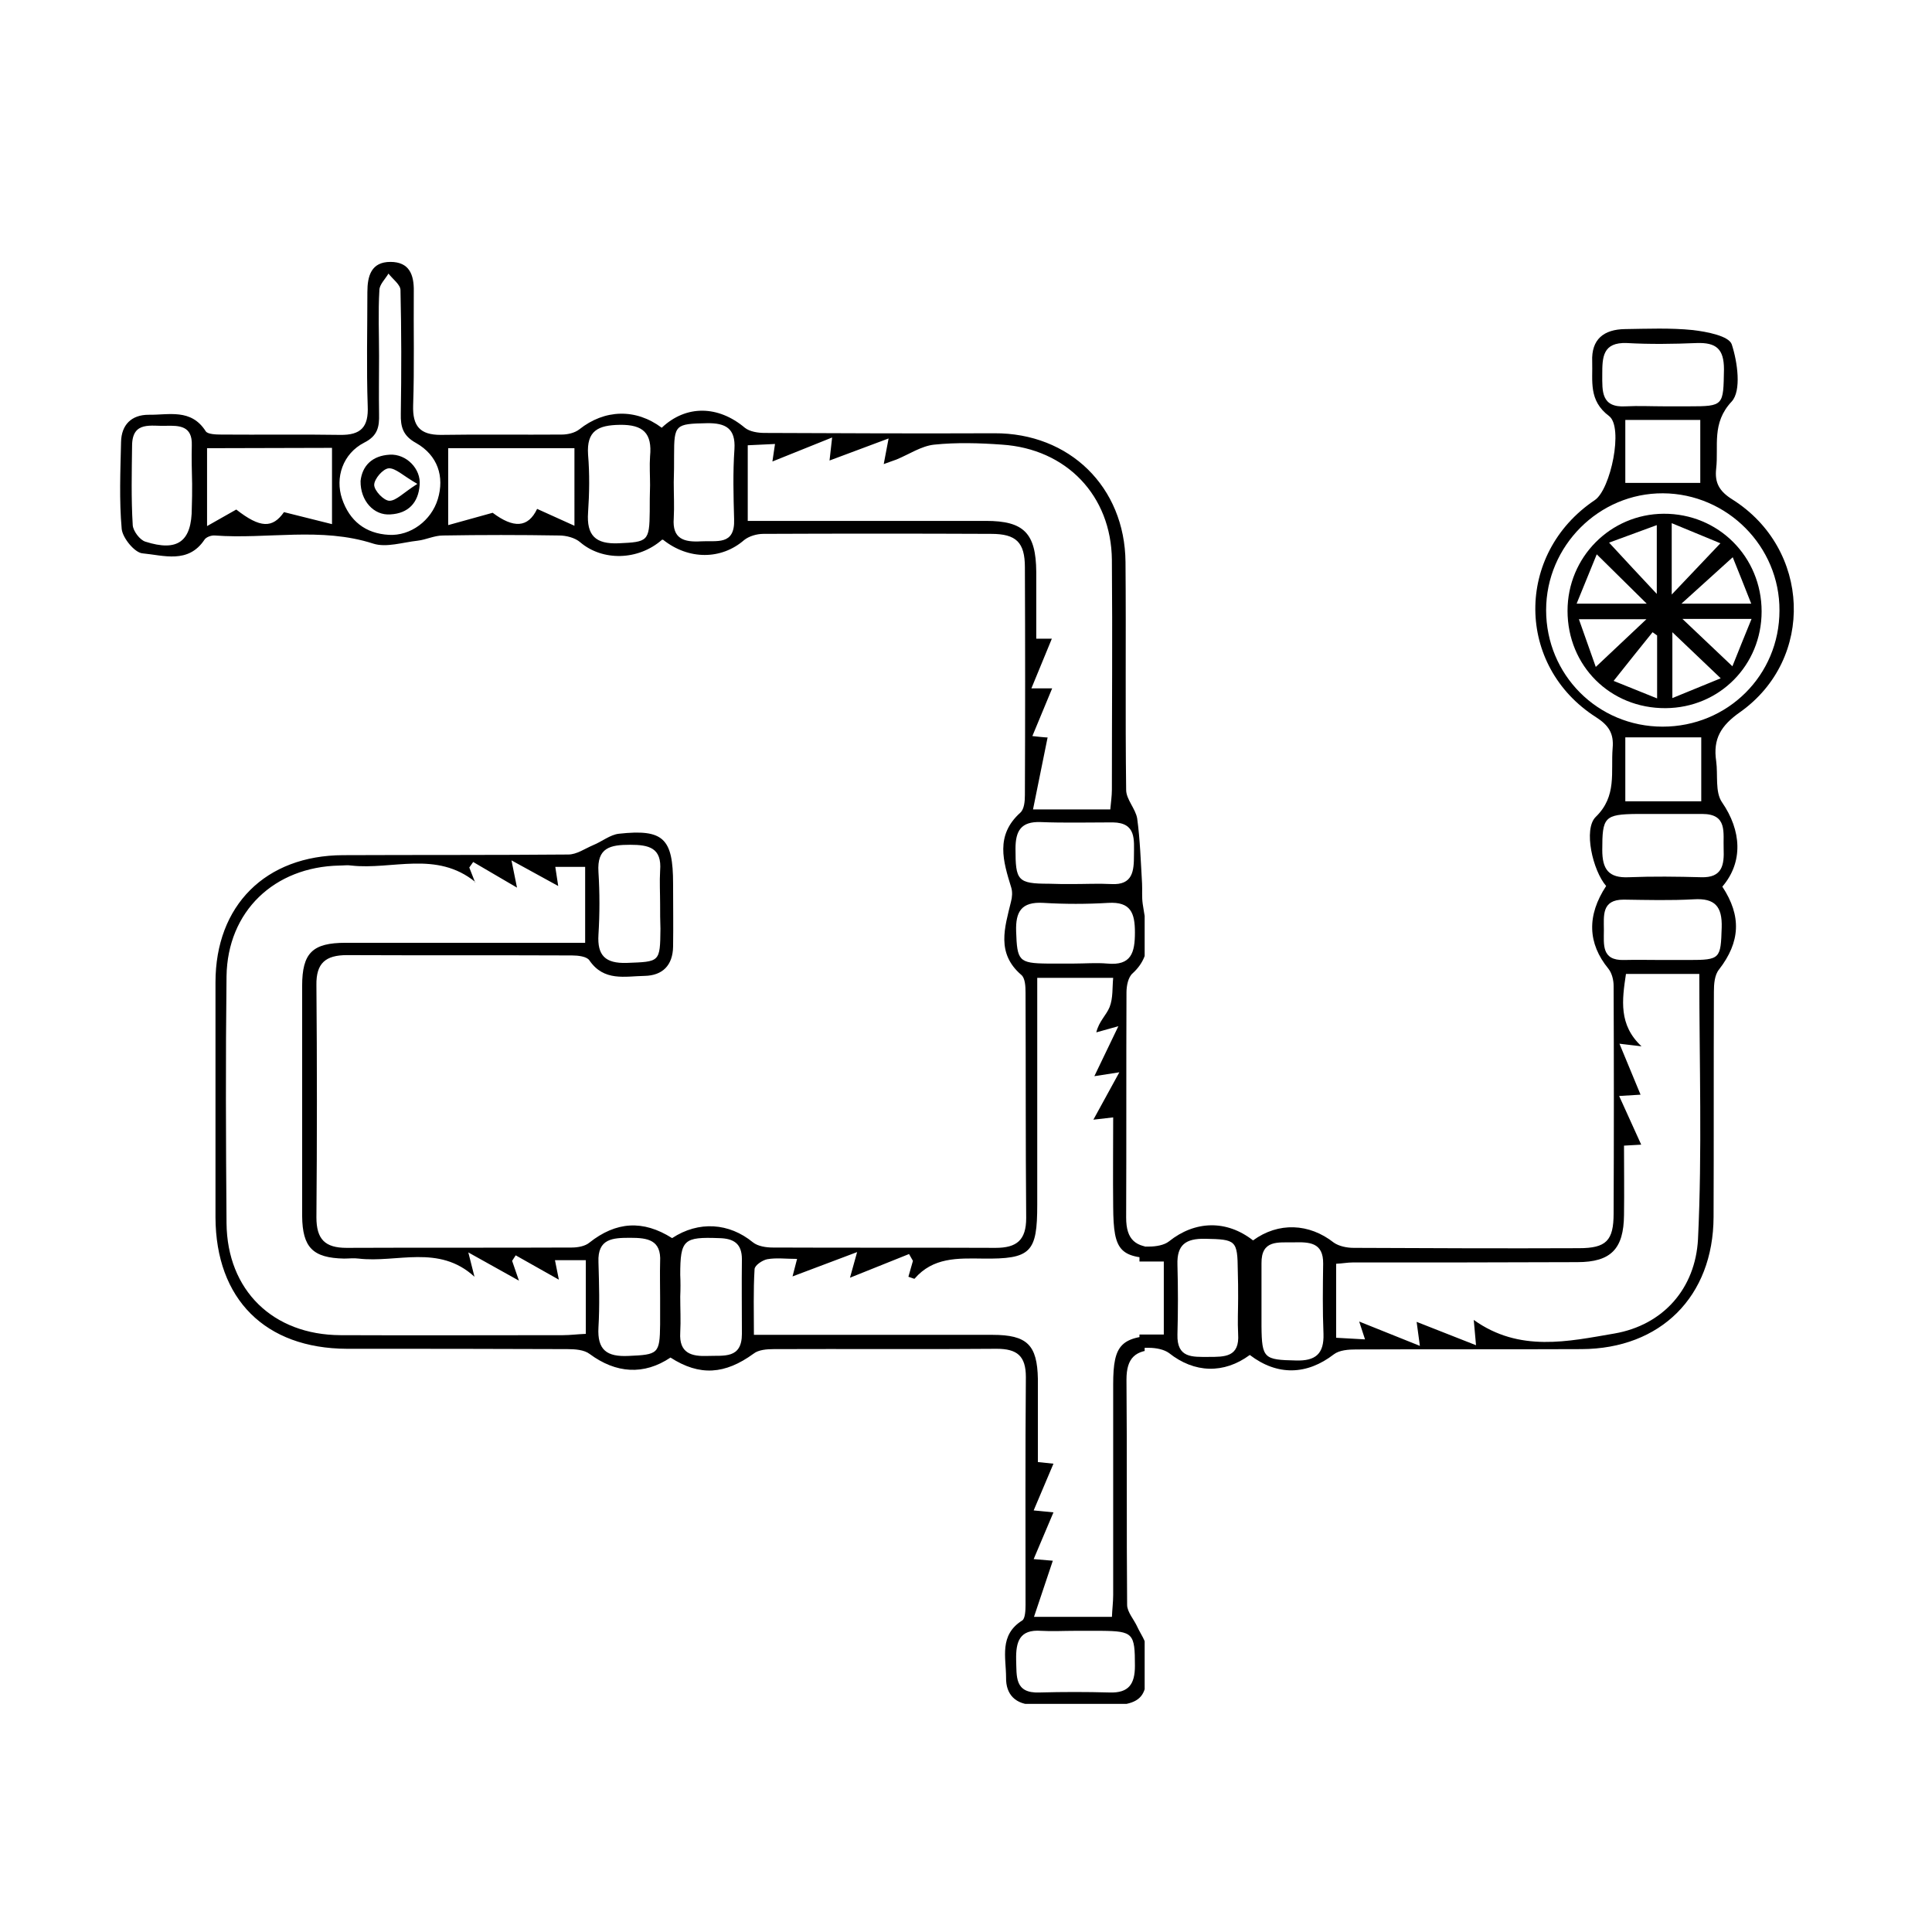 <?xml version="1.0" encoding="utf-8"?>
<!-- Generator: Adobe Illustrator 26.3.1, SVG Export Plug-In . SVG Version: 6.00 Build 0)  -->
<svg version="1.1" id="Camada_1" xmlns="http://www.w3.org/2000/svg" xmlns:xlink="http://www.w3.org/1999/xlink" x="0px" y="0px"
	 viewBox="0 0 595.3 595.3" style="enable-background:new 0 0 595.3 595.3;" xml:space="preserve">
<style type="text/css">
	.st0{display:none;}
	.st1{display:inline;}
	.st2{clip-path:url(#SVGID_00000139976624046778722920000005186288815818943410_);}
	.st3{fill:#000;}
	.st4{clip-path:url(#SVGID_00000011740724053242837570000007197172183329039763_);}
	.st5{clip-path:url(#SVGID_00000151520273943684731820000003686752485338710463_);}
	.st6{clip-path:url(#SVGID_00000119827148519100440580000016542699244643134102_);}
	.st7{clip-path:url(#SVGID_00000068668298771632437220000013736586343998896313_);}
</style>
<g id="Camada_1_00000052083772358671580050000016628452285183160497_" class="st0">
	<g class="st1">
		<g>
			<defs>
				<rect id="SVGID_1_" y="0" width="595.3" height="595.3"/>
			</defs>
			<clipPath id="SVGID_00000026861646092779138850000006268822763534433928_">
				<use xlink:href="#SVGID_1_"  style="overflow:visible;"/>
			</clipPath>
			<g style="clip-path:url(#SVGID_00000026861646092779138850000006268822763534433928_);">
				<g>
					<path d="M288.3,264.1l-50.4-31l-9.2,11l37.8,43.6l32.2,37.4l78.8-135.7l-11.6-8.7L288.3,264.1z"/>
					<path d="M395.4,417.9l11.8-36.7l38-6.6l-1.5-38.5l33.4-19.2l-14.5-35.7l24.9-29.4l-25.9-28.6l13.3-36.2l-34.1-18l0.1-38.5
						l-38.2-5.2l-13.1-36.2L352,97.3l-24.7-29.6l-32.6,20.5l-33.3-19.4l-23.6,30.5l-37.9-6.8l-11.8,36.7l-38,6.6l1.5,38.5
						l-33.4,19.2l14.5,35.7l-24.9,29.4l25.9,28.5l-13.3,36.2l34.1,18l-0.1,38.5l38.2,5.2l13.1,36.2l37.6-8.1l24.7,29.6l32.6-20.5
						l33.3,19.4l23.6-30.4L395.4,417.9z M297.6,380.5c-69.1,0-125.4-56.2-125.4-125.4c0-69.1,56.2-125.4,125.4-125.4
						c69.1,0,125.4,56.2,125.4,125.4S366.8,380.5,297.6,380.5z"/>
					<path d="M442.3,389.7l-24.1,4.2l-9.1,28.4l-3.9,12l-12.4-2.2l-29.3-5.3L347,448.1l52.7,79.5l24.5-64.2l68.6,2.4L442.3,389.7z"
						/>
					<path d="M208.7,435.2l-12.3,2.7l-4.3-11.8L182,398l-29.5-4l-2.1-0.3l-47.8,72.1l68.6-2.4l24.5,64.2l55.2-83.1L237.8,429
						L208.7,435.2z"/>
				</g>
			</g>
		</g>
	</g>
</g>
<g id="c_00000008121566025185302240000009751380864435595911_">
	<g>
		<path class="st3" d="M111.1,148.2c0.5-4.6,3.5-7.8,9-8.1c5.1-0.3,9.7,4.4,9.2,9.4c-0.4,5.4-3.5,8.7-9,9
			C115.2,158.9,111,154.3,111.1,148.2z M128.6,149.1c-4.4-2.5-6.7-4.9-8.8-4.8c-1.8,0.1-4.5,3.3-4.5,5.1c0,1.8,3,4.9,4.7,4.9
			C122.1,154.3,124.3,151.8,128.6,149.1L128.6,149.1z"/>
		<g>
			<defs>
				<rect id="SVGID_00000084492361798968367390000003182932459261472928_" x="8.7" y="70.2" width="344" height="454.8"/>
			</defs>
			<clipPath id="SVGID_00000036934100855512799940000016649520263313855879_">
				<use xlink:href="#SVGID_00000084492361798968367390000003182932459261472928_"  style="overflow:visible;"/>
			</clipPath>
			<g style="clip-path:url(#SVGID_00000036934100855512799940000016649520263313855879_);">
				<g>
					<defs>
						<rect id="SVGID_00000113340984588739374580000005698394379050935426_" x="8.7" y="70.2" width="429.3" height="454.8"/>
					</defs>
					<clipPath id="SVGID_00000065041592968701678760000016277821778757057166_">
						<use xlink:href="#SVGID_00000113340984588739374580000005698394379050935426_"  style="overflow:visible;"/>
					</clipPath>
					<g style="clip-path:url(#SVGID_00000065041592968701678760000016277821778757057166_);">
						<path class="st3" d="M204,166.3c-7.4,6.5-18.4,6.6-25.2,0.8c-1.6-1.4-4.3-2.1-6.5-2.1c-12-0.2-23.9-0.2-35.8,0
							c-2.7,0-5.2,1.3-7.8,1.6c-4.6,0.5-9.7,2.2-13.7,0.9c-16.1-5.2-32.6-1.3-48.8-2.5c-1.1-0.1-2.7,0.5-3.2,1.3
							c-5,7.5-12.6,4.8-19.1,4.2c-2.4-0.2-6.1-4.7-6.4-7.5c-0.8-8.9-0.4-17.9-0.2-26.8c0.1-5.3,3.2-8.4,8.5-8.4
							c6.2,0.1,13.1-2,17.6,5.1c0.6,0.9,3.1,1,4.8,1c12.2,0.1,24.4-0.1,36.6,0.1c6.4,0.1,8.8-2.4,8.5-8.9
							c-0.4-11.7-0.1-23.4-0.1-35.1c0-5,1.2-9.3,7.1-9.3c5.8,0,7.3,3.9,7.2,9.1c-0.1,11.7,0.2,23.4-0.2,35.1
							c-0.2,6.4,2.1,9.1,8.5,9.1c12.4-0.2,24.9,0,37.3-0.1c1.8,0,4-0.5,5.4-1.6c7.8-6.2,17.4-6.5,25.4-0.5c7.5-7.1,17.4-6.9,25.6,0
							c1.5,1.2,4,1.6,6.1,1.6c23.6,0.1,47.2,0.2,70.8,0.1c23.1-0.1,40.2,16.5,40.4,39.7c0.2,23.4-0.1,46.8,0.2,70.2
							c0,2.9,2.9,5.8,3.4,8.8c0.9,6.6,1.1,13.3,1.5,20c0.1,2.1-0.1,4.2,0.2,6.3c1,7.4,3.9,15-3.1,21.4c-1.4,1.2-1.9,3.9-1.9,5.9
							c-0.1,23.2,0,46.2-0.1,69.4c0,6.8,2.9,9.2,9.5,9.2c22.9-0.2,45.8,0,68.7-0.1c1.9,0,4.1-0.1,5.6-1.1c9.3-6.5,16.7-7.2,25.5-1.8
							c8-6.2,17.3-5.9,25.3,0.5c1.5,1.2,4.1,1.5,6.1,1.5c25.6,0.1,51.3,0.1,76.9,0c8.3,0,11.3-2.9,11.3-11.1
							c0.1-15.4,0.1-30.9,0-46.2c0-8.5-3.1-11.4-11.9-11.4c-17.1-0.1-34.3,0-51.5,0c-23.9-0.1-41-16.8-41.3-40.6
							c-0.2-19.9-0.2-39.8,0-59.7c0.2-23.6,17.4-40.8,41.2-40.9c22.4-0.2,44.8,0,67.2-0.1c2.5,0,5.5-0.6,7.4-2.1
							c7-5.6,16.7-6,24.4-0.3c9.1-5.8,16.8-5.4,25.9,1.2c1.4,1,3.7,1.2,5.6,1.2c40.5,0.1,81.1,0.1,121.7,0c2.1,0,4.6-0.5,6.1-1.6
							c7.8-6.2,16.9-6.5,24.9-0.6c8.5-6.5,17.6-6.2,25.9,0.2c1.7,1.3,4.5,1.5,6.9,1.5c23.2,0.1,46.2,0,69.4,0.1
							c24.4,0.1,40.6,16.2,40.7,40.7c0.1,23.2,0,46.2,0.1,69.4c0,2.4,0.2,5.2,1.6,6.9c6.5,8.4,7,16.4,1,25.5
							c6.5,7.6,5.9,17.3-0.1,26c-2.2,3.2-1.2,8.4-1.8,12.7c-1,6.8,1.4,10.9,7.4,15.1c23.1,16.4,21.7,50.3-2.4,65.5
							c-4,2.5-5.5,5.1-5,9.5c0.8,7-1.5,14,4.8,20.7c3,3.3,1.8,12.1,0,17.6c-0.9,2.6-7.7,3.9-12,4.4c-6.9,0.7-13.9,0.4-20.9,0.3
							c-6.5-0.1-10.4-3.1-10.1-10c0.2-6-1.2-12,5.2-16.8c4.5-3.4,0.5-22.6-4.4-25.9c-24.6-16.5-24.4-51.1,0.4-66.9
							c3.9-2.5,5.5-5,5.1-9.5c-0.6-7.4,1.4-14.8-5.2-21.2c-3.9-3.8-0.9-16.6,3.2-21.3c-6-9.1-5.7-17.7,0.7-25.5
							c1.1-1.4,1.6-3.5,1.6-5.3c0.1-23.4,0.1-46.8,0-70.1c0-8.4-2.3-10.7-10.7-10.7c-23.2-0.1-46.2,0-69.4,0.1
							c-2.1,0-4.5,0.5-6.1,1.6c-7.6,6-17.1,6.4-24.9,0.7c-8.2,6.4-17.9,6.1-25.9-0.3c-1.5-1.2-4.1-1.6-6.1-1.6
							c-40.3-0.1-80.6-0.1-120.9,0c-2.1,0-4.7,0.2-6.2,1.4c-8.3,6.3-17.2,6.9-25.5,1.1c-8.2,6.1-17,5.6-25.5-0.9
							c-1.5-1.2-4.1-1.5-6.2-1.5c-21.9-0.1-43.8-0.1-65.6-0.1c-9.5,0-12.3,2.9-12.3,12.5c0,18.1,0,36.3,0,54.5
							c0,9.8,2.5,12.2,12.5,12.3c16.4,0,32.8,0,49.3,0c26.3,0.1,43,16.8,42.9,42.9c0,15.7,0.1,31.3,0,47
							c-0.2,24-16.8,40.9-40.8,41.1c-25.4,0.1-50.8-0.1-76.1,0.2c-3.4,0-7.2,1.9-10.2,3.9c-4.7,3.2-16.2,3.2-23.2-0.9
							c-8.2,6.1-16.8,5.8-25.4-0.6c-1.4-1.1-3.7-1.5-5.5-1.5c-23.2-0.1-46.2,0.1-69.4-0.1c-6.7,0-9.4,2.5-9.4,9.2
							c0.2,23.2,0,46.2,0.2,69.4c0,2.2,2.1,4.5,3.1,6.7c1,2.2,2.7,4.4,2.8,6.5c0.3,14.2,1.6,18.6-16.1,17.7
							c-6.2-0.3-12.4,0-18.7-0.1c-5.4-0.1-8.5-3.1-8.4-8.4c0-6.2-2.2-13.1,5-17.6c0.9-0.6,1-3.2,1-4.8c0-23.4-0.1-46.8,0.1-70.2
							c0-6.5-2.7-8.7-9-8.7c-22.9,0.2-45.8,0-68.7,0.1c-2.1,0-4.7,0.2-6.2,1.4c-8.8,6.4-16.6,7-25.6,1.2c-8.2,5.5-16.8,4.9-24.9-1.1
							c-1.7-1.3-4.5-1.5-6.9-1.5c-22.6-0.1-45.3-0.1-67.9-0.1c-25.2-0.1-40.4-15.3-40.5-40.5c0-24.2,0-48.2,0-72.4
							c0-23.7,15.4-39.1,39.3-39.2c23.2-0.1,46.2,0,69.4-0.2c2.6,0,5.1-1.8,7.7-2.9c2.7-1.1,5.2-3.2,7.9-3.5
							c13.7-1.5,16.7,1.4,16.7,15.4c0,6.5,0.1,13,0,19.4c-0.1,5.7-3.2,8.9-8.8,9c-6,0.1-12.5,1.8-17-4.8c-0.8-1.2-3.5-1.5-5.3-1.5
							c-23.2-0.1-46.2,0-69.4-0.1c-6.6,0-9.5,2.5-9.4,9.2c0.2,23.9,0.2,47.8,0,71.6c0,6.8,2.7,9.4,9.3,9.4c23.2-0.1,46.2,0,69.4-0.1
							c1.8,0,4.1-0.4,5.4-1.5c8.2-6.5,16.5-7.1,25.5-1.4c8.2-5.4,17.6-4.7,24.9,1.3c1.5,1.2,4,1.6,6.1,1.6c22.9,0.1,45.8,0,68.7,0.1
							c6.5,0,9.4-2.4,9.4-9.2c-0.2-23.2-0.1-46.2-0.2-69.4c0-1.9-0.1-4.5-1.3-5.5c-7.8-6.7-5.1-14.6-3.2-22.5
							c0.4-1.4,0.5-3.1,0.1-4.4c-2.5-8.1-5-16.1,2.8-23.1c1.2-1.1,1.4-3.5,1.4-5.4c0.1-23.4,0.1-46.8,0-70.2
							c0-7.7-2.7-10.3-10.4-10.3c-23.4-0.1-46.8-0.1-70.2,0c-2,0-4.4,0.7-5.9,1.9c-7,6.1-17.1,6.2-25-0.1L204,166.3z M475.4,268.4
							c-2.5,24.6,12.8,42.2,36.9,42.5c17.4,0.2,34.8,0,52.2,0.1c10.4,0.1,14.8,4.6,14.9,15.1c0.1,14.9,0,29.9,0,44.8
							c0,12.3-4.4,16.4-16.7,16.4c-10,0-20.1,0-30.5,0l2.7,6.6c-6.5-2.7-11-9.7-19.1-5.7l2.1,5.9l-1.4,1.5c-5-5.7-10-11.1-18.1-7.4
							l2.8,5.7l-1.4,1.3c-5.2-3.6-9-11-17.1-6.9v22.6c5.7,0,10.9,0,16.1,0c22.2,0,44.2,0.2,66.4-0.1c22-0.2,37.4-14.8,37.8-36.6
							c0.1-6-2.7-12.1-4.2-18.3l6.2,1.5l-7.8-15.8l7.7,1.2l-8-16.2l5.8,1.8c1.9-23.2-13.8-40.6-36.5-40.9
							c-17.9-0.2-35.8,0.1-53.7-0.1c-9.3-0.1-14.3-5.1-14.3-14.4c-0.1-19.1-0.1-38.3,0-57.4c0-10.3,4.7-14.7,15.3-14.8
							c4.8-0.1,9.5,0,15,0l-3.9-7l1.2-1.6c6.1,5.2,11.7,12.2,21.2,7.3c-0.8-1.1-1.7-1.9-2.2-2.9c-0.5-0.9-0.6-2.1-0.9-3.6
							c11.7,5.2,19,7.5,22,6.8l-3.1-5.9l1.1-1.6c6.4,5.5,12.4,12.1,21.4,7.3V177c-25.5,0-50.4-0.1-75.2,0.1c-4.4,0-9,1.2-13,2.9
							c-10.7,4.5-17.9,12.6-20.8,23.9c-2.5,9.6-3.2,19.1,5.8,26.4c0.1,0.1-0.4,0.8-0.9,1.8l-5.8-2l-2.2,1.4l8.1,20l-5.8-2.3
							c0,4.1-0.9,8.3,0.2,11.8c1.1,3.2,4.4,5.7,6.7,8.5l-1.3,1.4l-5.5-2.3L475.4,268.4z M342.6,498.5c0.1-2.7,0.4-4.8,0.4-7
							c0-21.6,0-43.2,0-64.9c0-12.7,2.5-14.8,15.3-15.3c8.5-0.4,18,3.4,25-4.9c5.1,11,9.8,1.8,14.4,0.3c4.8,11,9.7,0.9,13.3,0.2
							c5.6,7.9,12.6,2.9,18.9,4.8v-23.9c-2.8,0-5.2,0-7.7,0c-21.1,0-42.3,0-63.4,0c-13.8,0-15.7-1.9-15.8-16c-0.1-9.1,0-18.3,0-27.5
							l-6.1,0.7l8-14.6l-7.7,1.2l7.4-15.4l-6.8,1.9c0.8-3.4,3.1-5.3,4.1-7.8c1.1-2.8,0.8-6,1.1-9h-23.4c0,23.7,0,46.8,0,69.9
							c0,14.7-1.9,16.8-16.8,16.6c-7.8-0.1-15.3-0.4-21,6.2c-0.1,0.1-0.9-0.3-1.9-0.6l1.4-4.9l-1.2-2.1l-18.2,7.3l2.2-7.9l-19.9,7.5
							l1.4-5.4c-3.4,0-6.4-0.4-9.2,0.1c-1.5,0.3-3.9,1.9-3.9,3.1c-0.4,6.6-0.2,13.2-0.2,20.2c25.3,0,49.4,0,73.5,0
							c10.7,0,13.8,3.1,14,13.6c0,8.6,0,17.2,0,25.6l4.8,0.5l-6.1,14.4l6.1,0.6l-6.1,14.4l5.9,0.5l-5.8,17.3h24.3V498.5z
							 M146.5,271.8c-12-9.8-25.7-3.7-38.2-5.1c-1.2-0.2-2.5,0-3.7,0c-20.1,0.4-34.5,14.1-34.8,34.1c-0.3,25.3-0.2,50.7,0,76.1
							c0.2,20.7,14.3,34.4,35.1,34.5c22.9,0.1,45.8,0,68.6,0c2.2,0,4.4-0.3,7-0.4v-22.7H171l1.2,6l-13.3-7.5l-1.1,1.7l2.1,6.1
							l-15.6-8.7l1.9,7.5c-11-10.1-23.9-4.2-35.7-5.6c-1.5-0.2-3,0-4.5,0c-9.6-0.2-12.8-3.4-12.9-13.1c0-23.6,0-47.2,0-70.9
							c0-10.2,3.2-13.3,13.4-13.3c21.9,0,43.8,0,65.6,0c2.7,0,5.2,0,8.2,0v-23.4h-9.2l0.9,5.9l-14.4-7.9l1.7,8.4l-13.5-7.9l-1.2,1.7
							l1.8,4.6L146.5,271.8z M831,175.9l-8.9,0.5v22.8c2.1,0.1,3.5,0.4,5,0.4c23.1,0,46.2,0,69.3,0.1c10.4,0,14.3,4.1,14.4,14.5
							c0.1,7.2,0,14.3,0,21.4l5.3,0.3c-2.3,5.1-4.4,9.7-6.8,15l6.6,0.4c-2.1,5.1-4.1,9.9-6.5,15.7l6.8-0.8c-7.1,6.6-6,14.3-4.8,22.3
							h22.6c0-27.6,0.9-54.7-0.4-81.7c-0.8-15.2-10.7-26.5-25.8-29.1c-14.1-2.4-29.2-5.9-43.3,4.2l0.7-7.8l-18.3,7.2l1-7.4
							l-18.7,7.5L831,175.9L831,175.9z M342.1,249.5c0.2-2.3,0.5-4.2,0.5-6.2c0-23.6,0.2-47.2,0-70.8c-0.2-19.8-14-34.2-33.9-35.5
							c-6.9-0.5-14-0.7-20.8,0c-4,0.4-7.8,3-11.7,4.6c-1,0.4-2.1,0.7-3.9,1.4l1.5-7.9l-18.2,6.8l0.8-7.1l-18.4,7.4l0.8-5.4l-8.4,0.4
							v23.3c3.1,0,5.8,0,8.5,0c21.6,0,43.2,0,64.9,0c11.7,0,15.4,3.8,15.5,15.7c0,6.9,0,13.8,0,20.6h4.8l-6.3,15.3h6.4l-6.1,14.7
							c3.5,0.4,5.2,0.5,4.7,0.4l-4.5,22.2h23.8L342.1,249.5z M769.1,177.5h-131v25l16.8-9.5l-2.1,6.4c9.1,4.1,15.4-1.5,22.5-5.1
							l-1.9,5.2c9.1,3.8,15.5-1.5,22.7-5.1l-2.5,5.1c9.2,3.8,15.8-1.2,22.4-6.8l0.8,1.7l-2.6,5.1c9.1,3.6,15.8-1.4,23-5.1l-2.1,5.2
							c9.1,3.1,15.8-0.9,21.9-7.1l0.9,1.7l-2.5,5.8H769v-22.5L769.1,177.5z M922.8,364.8c-20,0-35.9,16-35.9,35.9
							c0,19.8,16.3,36.1,36,36c19.8-0.1,36-16.4,35.9-36.1C958.7,380.5,942.8,364.8,922.8,364.8L922.8,364.8z M177.1,138.1h-39v23.7
							l13.7-3.8c6.4,4.8,10.9,4.7,13.7-1.2l11.5,5.2V138.1z M116.8,109.7c0,6-0.1,12,0,17.9c0.1,3.9-0.4,6.7-4.6,8.8
							c-6.6,3.4-9,10.8-6.8,17.3c2.3,6.8,7.2,10.7,14.4,11.1c6.7,0.4,13.1-4.4,15.1-11c2.1-6.9,0-13.5-6.7-17.3
							c-4-2.2-4.8-4.9-4.7-9c0.2-12.7,0.2-25.4-0.1-38.1c0-1.7-2.4-3.4-3.7-5.1c-1,1.7-2.8,3.4-2.8,5.1
							C116.5,96.2,116.8,102.9,116.8,109.7L116.8,109.7z M63.8,138.1v24l9-5.1c7.4,5.8,11.2,5.8,14.7,0.8l14.8,3.7V138L63.8,138.1
							L63.8,138.1z M923.3,463.5c-3.9,0-7.9,0.2-11.8,0c-7.7-0.5-7.3,4.7-7.3,9.8c0,5.3,0.1,10,7.6,9.7c7.1-0.4,14.3-0.3,21.5,0
							c6,0.2,8.4-1.8,8.4-8.1c-0.2-11.2,0-11.4-10.8-11.4C928.4,463.5,925.9,463.5,923.3,463.5L923.3,463.5z M922.3,337.8
							L922.3,337.8c4.2,0,8.4,0,12.7,0c7.9,0,6.4-5.8,6.6-10.7c0.2-5-0.4-9-6.9-8.8c-7.4,0.2-14.9,0.3-22.3,0
							c-6.3-0.3-8.2,2.5-8.2,8.4c0,10.1,0.6,11,10.8,11.1c2.5,0,4.9,0,7.5,0L922.3,337.8z M200.3,149.5c0-2.9-0.2-6,0-8.9
							c0.7-7.1-2.1-9.8-9.3-9.7c-6.7,0.1-10.3,1.8-9.8,9.2c0.5,5.9,0.4,11.9,0,17.8c-0.5,7.1,2.3,9.8,9.4,9.5c9-0.4,9.5-0.6,9.6-9.8
							C200.2,155,200.2,152.3,200.3,149.5L200.3,149.5z M330.5,272.4L330.5,272.4c3.9,0,8-0.2,11.9,0c6.7,0.4,7-4.1,7-8.9
							c0-4.7,0.8-10-6.5-10.1c-7.4,0-14.9,0.2-22.3-0.1c-6-0.2-7.7,2.7-7.7,8.2c0,9.8,0.6,10.8,10.3,10.8
							C325.5,272.4,328,272.4,330.5,272.4L330.5,272.4z M331.2,502.5c-3.5,0-7,0.2-10.4,0c-6.7-0.5-7.8,3.4-7.7,8.9
							c0.2,5.1-0.6,10.4,7.2,10.1c7.2-0.2,14.4-0.2,21.6,0c5.9,0.2,7.8-2.6,7.8-8.2c0-10-0.5-10.7-10.3-10.8
							C336.7,502.5,333.9,502.5,331.2,502.5L331.2,502.5z M203.4,278.7c0-3.5-0.2-7,0-10.4c0.6-7.1-3.5-8-9.2-8
							c-6.1,0-10.3,0.8-9.8,8.4c0.4,6.4,0.4,12.9,0,19.3c-0.4,6.4,2.1,8.9,8.7,8.7c10.2-0.4,10.3-0.1,10.4-10.5
							C203.4,283.7,203.4,281.2,203.4,278.7z M799.2,187.5c0,3.9,0,8,0,11.9c-0.1,7.4,5.2,6.4,9.9,6.5c4.7,0.1,9.2,0.1,9.1-6.6
							c-0.1-7.2-0.2-14.4,0.1-21.6c0.2-6.1-2.4-8.4-8.5-8.2c-9.8,0.2-10.5,0.6-10.6,10.5C799.2,182.5,799.2,185,799.2,187.5
							L799.2,187.5z M209.6,399.5c0,3.7,0.2,7.4,0,11.1c-0.4,6.4,3.5,7.4,8.5,7.2c4.9-0.2,10.5,1,10.5-6.8c0-7.7-0.1-15.4,0-23
							c0-4.8-2.5-6.4-7-6.5c-10.9-0.4-12,0.4-12,11.3C209.7,395,209.7,397.2,209.6,399.5L209.6,399.5z M203.4,399.9
							c0-3.7-0.1-7.4,0-11.1c0.4-6.8-3.9-7.4-9.2-7.4c-5.4,0-10.1,0.2-9.8,7.5c0.2,6.7,0.4,13.4,0,20.1c-0.4,7,2.6,9.1,9.2,8.8
							c9.2-0.4,9.7-0.6,9.8-9.7C203.4,405.4,203.4,402.6,203.4,399.9z M330.8,296.9L330.8,296.9c3.5,0,7-0.3,10.4,0
							c7.4,0.7,8.5-3.4,8.5-9.6c0-6-1.3-9.5-8.2-9.1c-6.7,0.4-13.4,0.4-20,0c-6.8-0.4-8.6,2.7-8.4,8.8c0.3,9,0.8,9.8,9.6,9.9
							C325.3,296.9,328,296.9,330.8,296.9L330.8,296.9z M59.2,149.1L59.2,149.1c-0.1-3.9-0.2-8-0.1-11.9c0.2-6-3.8-6.1-8-6
							c-4.4,0.2-10.3-1.6-10.4,6c-0.1,8.2-0.3,16.4,0.2,24.6c0.1,1.8,2.2,4.6,3.9,5.1c10,3.2,14.3-0.1,14.3-10.4
							C59.2,154.1,59.2,151.6,59.2,149.1z M792,188.7c0-3.7-0.2-7.4,0-11.1c0.5-7.2-4.1-7.1-9.2-7.1c-4.9,0-9.7-0.4-9.5,6.9
							c0.2,7.2,0.2,14.4,0,21.5c-0.2,6.2,2.6,8.1,8.5,8c9.6-0.2,10-0.4,10.1-10C792,194.1,792,191.4,792,188.7L792,188.7z
							 M207.6,148.6c0,3.7,0.2,7.4,0,11.1c-0.5,6.4,3.2,7.4,8.4,7.1c4.8-0.3,10.5,1.4,10.2-6.8c-0.2-7.2-0.4-14.4,0.1-21.6
							c0.4-6.4-2.7-8.1-8.5-8c-9.7,0.2-10.1,0.4-10.1,9.9C207.7,143.1,207.7,145.8,207.6,148.6L207.6,148.6z M452.8,400
							c0-3.5-0.2-7,0-10.4c0.6-7-3.2-8.1-9.1-8.2c-6.1-0.1-10.1,0.9-9.7,8.4c0.4,6.4,0.5,12.9,0,19.3c-0.5,7.1,2.4,9.1,9.1,8.8
							c9.2-0.5,9.6-0.4,9.7-9.7C452.8,405.5,452.8,402.7,452.8,400L452.8,400z M589.5,188.8L589.5,188.8c0,2.9,0.2,6,0,8.9
							c-0.6,6.6,1.8,9.4,8.8,9.2c6.4-0.2,10.7-0.9,10-8.9c-0.5-5.9-0.1-11.8-0.1-17.8c0-9.4-0.4-9.4-9.5-9.8
							c-6.6-0.3-9.9,1.6-9.1,8.7C590,182.4,589.6,185.6,589.5,188.8L589.5,188.8z M615,187.9L615,187.9c0.1,4.2,0.1,8.4,0.1,12.6
							c-0.1,7,4.8,6.1,9.3,6.2c4.7,0.1,9.3,0.3,9.2-6.4c0-7.4-0.2-14.8,0.1-22.3c0.2-5.8-2.4-7.8-8-7.7c-10,0-10.7,0.4-10.7,10.1
							C615,182.9,615,185.4,615,187.9L615,187.9z M922.8,292.8c-3.9,0-8,0.1-11.9,0c-7-0.2-6.2,4.8-6.2,9.2c0,4.4-0.8,9.4,6.1,9.4
							c7.2-0.1,14.4-0.3,21.6,0.1c6.5,0.4,8.8-2.2,8.6-8.7c-0.3-9.6-0.4-10-10.1-10C928.2,292.8,925.5,292.8,922.8,292.8
							L922.8,292.8z M459.5,399.3L459.5,399.3c0,3.7,0.1,7.4,0,11.1c-0.2,7.2,4.9,6.7,9.8,6.8c4.8,0.1,9.1-0.1,9-6.8
							c-0.2-7.2-0.4-14.4,0.1-21.5c0.4-6.4-2.4-8.1-8.3-8.1c-10,0.1-10.4,0.2-10.4,10.3C459.5,393.9,459.5,396.6,459.5,399.3
							L459.5,399.3z M934.7,341.7h-23.4v19.7h23.4V341.7z M911.3,439.7v19.4h23.1v-19.4H911.3z"/>
					</g>
				</g>
			</g>
		</g>
		<g>
			<defs>
				<rect id="SVGID_00000056391742271612995230000001510881828800420505_" x="351.1" y="82" width="251.4" height="371.1"/>
			</defs>
			<clipPath id="SVGID_00000075156727800480388120000008482308667704566672_">
				<use xlink:href="#SVGID_00000056391742271612995230000001510881828800420505_"  style="overflow:visible;"/>
			</clipPath>
			<g style="clip-path:url(#SVGID_00000075156727800480388120000008482308667704566672_);">
				<g>
					<defs>
						<rect id="SVGID_00000176034507312033799280000006814674099478555814_" x="293.2" y="41.2" width="335.4" height="422.8"/>
					</defs>
					<clipPath id="SVGID_00000155123569884343685780000008291658754234346154_">
						<use xlink:href="#SVGID_00000176034507312033799280000006814674099478555814_"  style="overflow:visible;"/>
					</clipPath>
					<g style="clip-path:url(#SVGID_00000155123569884343685780000008291658754234346154_);">
						<g>
							<path class="st3" d="M-206.5,422.4c-7.4-6.5-18.4-6.6-25.2-0.8c-1.6,1.4-4.3,2.1-6.5,2.1c-12,0.2-23.9,0.2-35.8,0
								c-2.7,0-5.2-1.3-7.8-1.6c-4.6-0.5-9.7-2.2-13.7-0.9c-16.1,5.2-32.6,1.3-48.8,2.5c-1.1,0.1-2.7-0.5-3.2-1.3
								c-5-7.5-12.6-4.8-19.1-4.2c-2.4,0.2-6.1,4.7-6.4,7.5c-0.8,8.9-0.4,17.9-0.2,26.8c0.1,5.3,3.2,8.4,8.5,8.4
								c6.2-0.1,13.1,2,17.6-5.1c0.6-0.9,3.1-1,4.8-1c12.2-0.1,24.4,0.1,36.6-0.1c6.4-0.1,8.8,2.4,8.5,8.9
								c-0.4,11.7-0.1,23.4-0.1,35.1c0,5,1.2,9.3,7.1,9.3c5.8,0,7.3-3.9,7.2-9.1c-0.1-11.7,0.2-23.4-0.2-35.1
								c-0.2-6.4,2.1-9.1,8.5-9.1c12.4,0.2,24.9,0,37.3,0.1c1.8,0,4,0.5,5.4,1.6c7.8,6.2,17.4,6.5,25.4,0.5c7.5,7.1,17.4,6.9,25.6,0
								c1.5-1.2,4-1.6,6.1-1.6c23.6-0.1,47.2-0.2,70.8-0.1c23.1,0.1,40.2-16.5,40.4-39.7c0.2-23.4-0.1-46.8,0.2-70.2
								c0-2.9,2.9-5.8,3.4-8.8c0.9-6.6,1.1-13.3,1.5-20c0.1-2.1-0.1-4.2,0.2-6.3c1-7.4,3.9-15-3.1-21.4c-1.4-1.2-1.9-3.9-1.9-5.9
								c-0.1-23.2,0-46.2-0.1-69.4c0-6.8,2.9-9.2,9.5-9.2c22.9,0.2,45.8,0,68.7,0.1c1.9,0,4.1,0.1,5.6,1.1
								c9.3,6.5,16.7,7.2,25.5,1.8c8,6.2,17.3,5.9,25.3-0.5c1.5-1.2,4.1-1.5,6.1-1.5c25.6-0.1,51.3-0.1,76.9,0
								c8.3,0,11.3,2.9,11.3,11.1c0.1,15.4,0.1,30.9,0,46.2c0,8.5-3.1,11.4-11.9,11.4c-17.1,0.1-34.3,0-51.5,0
								c-23.9,0.1-41,16.8-41.3,40.6c-0.2,19.9-0.2,39.8,0,59.7c0.2,23.6,17.4,40.8,41.2,40.9c22.4,0.2,44.8,0,67.2,0.1
								c2.5,0,5.5,0.6,7.4,2.1c7,5.6,16.7,6,24.4,0.3c9.1,5.8,16.8,5.4,25.9-1.2c1.4-1,3.7-1.2,5.6-1.2c40.5-0.1,81.1-0.1,121.7,0
								c2.1,0,4.6,0.5,6.1,1.6c7.8,6.2,16.9,6.5,24.9,0.6c8.5,6.5,17.6,6.2,25.9-0.2c1.7-1.3,4.5-1.5,6.9-1.5
								c23.2-0.1,46.2,0,69.4-0.1c24.4-0.1,40.6-16.2,40.7-40.7c0.1-23.2,0-46.2,0.1-69.4c0-2.4,0.2-5.2,1.6-6.9
								c6.5-8.4,7-16.4,1-25.5c6.5-7.6,5.9-17.3-0.1-26c-2.2-3.2-1.2-8.4-1.8-12.7c-1-6.8,1.4-10.9,7.4-15.1
								c23.1-16.4,21.7-50.3-2.4-65.5c-4-2.5-5.5-5.1-5-9.5c0.8-7-1.5-14,4.8-20.7c3-3.3,1.8-12.1,0-17.6c-0.9-2.6-7.7-3.9-12-4.4
								c-6.9-0.7-13.9-0.4-20.9-0.3c-6.5,0.1-10.4,3.1-10.1,10c0.2,6-1.2,12,5.2,16.8c4.5,3.4,0.5,22.6-4.4,25.9
								c-24.6,16.5-24.4,51.1,0.4,66.9c3.9,2.5,5.5,5,5.1,9.5c-0.6,7.4,1.4,14.8-5.2,21.2c-3.9,3.8-0.9,16.6,3.2,21.3
								c-6,9.1-5.7,17.7,0.7,25.5c1.1,1.4,1.6,3.5,1.6,5.3c0.1,23.4,0.1,46.8,0,70.1c0,8.4-2.3,10.7-10.7,10.7
								c-23.2,0.1-46.2,0-69.4-0.1c-2.1,0-4.5-0.5-6.1-1.6c-7.6-6-17.1-6.4-24.9-0.7c-8.2-6.4-17.9-6.1-25.9,0.3
								c-1.5,1.2-4.1,1.6-6.1,1.6c-40.3,0.1-80.6,0.1-120.9,0c-2.1,0-4.7-0.2-6.2-1.4c-8.3-6.3-17.2-6.9-25.5-1.1
								c-8.2-6.1-17-5.6-25.5,0.9c-1.5,1.2-4.1,1.5-6.2,1.5c-21.9,0.1-43.8,0.1-65.6,0.1c-9.5,0-12.3-2.9-12.3-12.5
								c0-18.1,0-36.3,0-54.5c0-9.8,2.5-12.2,12.5-12.3c16.4,0,32.8,0,49.3,0c26.3-0.1,43-16.8,42.9-42.9c0-15.7,0.1-31.3,0-47
								c-0.2-24-16.8-40.9-40.8-41.1c-25.4-0.1-50.8,0.1-76.1-0.2c-3.4,0-7.2-1.9-10.2-3.9c-4.7-3.2-16.2-3.2-23.2,0.9
								c-8.2-6.1-16.8-5.8-25.4,0.6c-1.4,1.1-3.7,1.5-5.5,1.5c-23.2,0.1-46.2-0.1-69.4,0.1c-6.7,0-9.4-2.5-9.4-9.2
								c0.2-23.2,0-46.2,0.2-69.4c0-2.2,2.1-4.5,3.1-6.7c1-2.2,2.7-4.4,2.8-6.5c0.3-14.2,1.6-18.6-16.1-17.7
								c-6.2,0.3-12.4,0-18.7,0.1c-5.4,0.1-8.5,3.1-8.4,8.4c0,6.2-2.2,13.1,5,17.6c0.9,0.6,1,3.2,1,4.8c0,23.4-0.1,46.8,0.1,70.2
								c0,6.5-2.7,8.7-9,8.7c-22.9-0.2-45.8,0-68.7-0.1c-2.1,0-4.7-0.2-6.2-1.4c-8.8-6.4-16.6-7-25.6-1.2
								c-8.2-5.5-16.8-4.9-24.9,1.1c-1.7,1.3-4.5,1.5-6.9,1.5c-22.6,0.1-45.3,0.1-67.9,0.1c-25.2,0.1-40.4,15.3-40.5,40.5
								c0,24.2,0,48.2,0,72.4c0,23.7,15.4,39.1,39.3,39.2c23.2,0.1,46.2,0,69.4,0.2c2.6,0,5.1,1.8,7.7,2.9c2.7,1.1,5.2,3.2,7.9,3.5
								c13.7,1.5,16.7-1.4,16.7-15.4c0-6.5,0.1-13,0-19.4c-0.1-5.7-3.2-8.9-8.8-9c-6-0.1-12.5-1.8-17,4.8c-0.8,1.2-3.5,1.5-5.3,1.5
								c-23.2,0.1-46.2,0-69.4,0.1c-6.6,0-9.5-2.5-9.4-9.2c0.2-23.9,0.2-47.8,0-71.6c0-6.8,2.7-9.4,9.3-9.4
								c23.2,0.1,46.2,0,69.4,0.1c1.8,0,4.1,0.4,5.4,1.5c8.2,6.5,16.5,7.1,25.5,1.4c8.2,5.4,17.6,4.7,24.9-1.3
								c1.5-1.2,4-1.6,6.1-1.6c22.9-0.1,45.8,0,68.7-0.1c6.5,0,9.4,2.4,9.4,9.2c-0.2,23.2-0.1,46.2-0.2,69.4c0,1.9-0.1,4.5-1.3,5.5
								c-7.8,6.7-5.1,14.6-3.2,22.5c0.4,1.4,0.5,3.1,0.1,4.4c-2.5,8.1-5,16.1,2.8,23.1c1.2,1.1,1.4,3.5,1.4,5.4
								c0.1,23.4,0.1,46.8,0,70.2c0,7.7-2.7,10.3-10.4,10.3c-23.4,0.1-46.8,0.1-70.2,0c-2,0-4.4-0.7-5.9-1.9c-7-6.1-17.1-6.2-25,0.1
								V422.4z M64.9,320.3c-2.5-24.6,12.8-42.2,36.9-42.5c17.4-0.2,34.8,0,52.2-0.1c10.4-0.1,14.8-4.6,14.9-15.1
								c0.1-14.9,0-29.9,0-44.8c0-12.3-4.4-16.4-16.7-16.4c-10,0-20.1,0-30.5,0l2.7-6.6c-6.5,2.7-11,9.7-19.1,5.7l2.1-5.9l-1.4-1.5
								c-5,5.7-10,11.1-18.1,7.4l2.8-5.7l-1.4-1.3c-5.2,3.6-9,11-17.1,6.9v-22.6c5.7,0,10.9,0,16.1,0c22.2,0,44.2-0.2,66.4,0.1
								c22,0.2,37.4,14.8,37.8,36.6c0.1,6-2.7,12.1-4.2,18.3l6.2-1.5l-7.8,15.8l7.7-1.2l-8,16.2l5.8-1.8
								c1.9,23.2-13.8,40.6-36.5,40.9c-17.9,0.2-35.8-0.1-53.7,0.1c-9.3,0.1-14.3,5.1-14.3,14.4c-0.1,19.1-0.1,38.3,0,57.4
								c0,10.3,4.7,14.7,15.3,14.8c4.8,0.1,9.5,0,15,0l-3.9,7l1.2,1.6c6.1-5.2,11.7-12.2,21.2-7.3c-0.8,1.1-1.7,1.9-2.2,2.9
								c-0.5,0.9-0.6,2.1-0.9,3.6c11.7-5.2,19-7.5,22-6.8L152,395l1.1,1.6c6.4-5.5,12.4-12.1,21.4-7.3v22.4
								c-25.5,0-50.4,0.1-75.2-0.1c-4.4,0-9-1.2-13-2.9c-10.7-4.5-17.9-12.6-20.8-23.9c-2.5-9.6-3.2-19.1,5.8-26.4
								c0.1-0.1-0.4-0.8-0.9-1.8l-5.8,2l-2.2-1.4l8.1-20l-5.8,2.3c0-4.1-0.9-8.3,0.2-11.8c1.1-3.2,4.4-5.7,6.7-8.5l-1.3-1.4
								l-5.5,2.3L64.9,320.3z M-67.9,90.1c0.1,2.7,0.4,4.8,0.4,7c0,21.6,0,43.2,0,64.9c0,12.7,2.5,14.8,15.3,15.3
								c8.5,0.4,18-3.4,25,4.9c5.1-11,9.8-1.8,14.4-0.3c4.8-11,9.7-0.9,13.3-0.2c5.6-7.9,12.6-2.9,18.9-4.8v23.9c-2.8,0-5.2,0-7.7,0
								c-21.1,0-42.3,0-63.4,0c-13.8,0-15.7,1.9-15.8,16c-0.1,9.1,0,18.3,0,27.5l-6.1-0.7l8,14.6l-7.7-1.2l7.4,15.4l-6.8-1.9
								c0.8,3.4,3.1,5.3,4.1,7.8c1.1,2.8,0.8,6,1.1,9h-23.4c0-23.7,0-46.8,0-69.9c0-14.7-1.9-16.8-16.8-16.6
								c-7.8,0.1-15.3,0.4-21-6.2c-0.1-0.1-0.9,0.3-1.9,0.6l1.4,4.9l-1.2,2.1l-18.2-7.3l2.2,7.9l-19.9-7.5l1.4,5.4
								c-3.4,0-6.4,0.4-9.2-0.1c-1.5-0.3-3.9-1.9-3.9-3.1c-0.4-6.6-0.2-13.2-0.2-20.2c25.3,0,49.4,0,73.5,0c10.7,0,13.8-3.1,14-13.6
								c0-8.6,0-17.2,0-25.6l4.8-0.5l-6.1-14.4l6.1-0.6l-6.1-14.4l5.9-0.5l-5.8-17.3h24.3L-67.9,90.1z M-263.9,316.9
								c-12,9.8-25.7,3.7-38.2,5.1c-1.2,0.2-2.5,0-3.7,0c-20.1-0.4-34.5-14.1-34.8-34.1c-0.3-25.3-0.2-50.7,0-76.1
								c0.2-20.7,14.3-34.4,35.1-34.5c22.9-0.1,45.8,0,68.6,0c2.2,0,4.4,0.3,7,0.4v22.7h-9.4l1.2-6l-13.3,7.5l-1.1-1.7l2.1-6.1
								l-15.6,8.7l1.9-7.5c-11,10.1-23.9,4.2-35.7,5.6c-1.5,0.2-3,0-4.5,0c-9.6,0.2-12.8,3.4-12.9,13.1c0,23.6,0,47.2,0,70.9
								c0,10.2,3.2,13.3,13.4,13.3c21.9,0,43.8,0,65.6,0c2.7,0,5.2,0,8.2,0v23.4h-9.2l0.9-5.9l-14.4,7.9l1.7-8.4l-13.5,7.9l-1.2-1.7
								l1.8-4.6L-263.9,316.9z M420.6,412.7l-8.9-0.5v-22.8c2.1-0.1,3.5-0.4,5-0.4c23.1,0,46.2,0,69.3-0.1
								c10.4,0,14.3-4.1,14.4-14.5c0.1-7.2,0-14.3,0-21.4l5.3-0.3c-2.3-5.1-4.4-9.7-6.8-15l6.6-0.4c-2.1-5.1-4.1-9.9-6.5-15.7
								l6.8,0.8c-7.1-6.6-6-14.3-4.8-22.3h22.6c0,27.6,0.9,54.7-0.4,81.7c-0.8,15.2-10.7,26.5-25.8,29.1
								c-14.1,2.4-29.2,5.9-43.3-4.2l0.7,7.8l-18.3-7.2l1,7.4l-18.7-7.5L420.6,412.7L420.6,412.7z M-68.4,339.1
								c0.2,2.3,0.5,4.2,0.5,6.2c0,23.6,0.2,47.2,0,70.8c-0.2,19.8-14,34.2-33.9,35.5c-6.9,0.5-14,0.7-20.8,0c-4-0.4-7.8-3-11.7-4.6
								c-1-0.4-2.1-0.7-3.9-1.4l1.5,7.9l-18.2-6.8l0.8,7.1l-18.4-7.4l0.8,5.4l-8.4-0.4v-23.3c3.1,0,5.8,0,8.5,0
								c21.6,0,43.2,0,64.9,0c11.7,0,15.4-3.8,15.5-15.7c0-6.9,0-13.8,0-20.6h4.8l-6.3-15.3h6.4l-6.1-14.7c3.5-0.4,5.2-0.5,4.7-0.4
								l-4.5-22.2h23.8L-68.4,339.1z M358.7,411.2h-131v-25l16.8,9.5l-2.1-6.4c9.1-4.1,15.4,1.5,22.5,5.1l-1.9-5.2
								c9.1-3.8,15.5,1.5,22.7,5.1l-2.5-5.1c9.2-3.8,15.8,1.2,22.4,6.8l0.8-1.7l-2.6-5.1c9.1-3.6,15.8,1.4,23,5.1l-2.1-5.2
								c9.1-3.1,15.8,0.9,21.9,7.1l0.9-1.7l-2.5-5.8h13.6v22.5H358.7z M512.3,223.9c-20,0-35.9-16-35.9-35.9c0-19.8,16.3-36.1,36-36
								c19.8,0.1,36,16.4,35.9,36.1C548.3,208.1,532.3,223.9,512.3,223.9L512.3,223.9z M-233.4,450.6h-39v-23.7l13.7,3.8
								c6.4-4.8,10.9-4.7,13.7,1.2l11.5-5.2V450.6z M-293.7,479c0-6-0.1-12,0-17.9c0.1-3.9-0.4-6.7-4.6-8.8
								c-6.6-3.4-9-10.8-6.8-17.3c2.3-6.8,7.2-10.7,14.4-11.1c6.7-0.4,13.1,4.4,15.1,11c2.1,6.9,0,13.5-6.7,17.3
								c-4,2.2-4.8,4.9-4.7,9c0.2,12.7,0.2,25.4-0.1,38.1c0,1.7-2.4,3.4-3.7,5.1c-1-1.7-2.8-3.4-2.8-5.1
								C-294,492.5-293.7,485.8-293.7,479L-293.7,479z M-346.7,450.6v-24l9,5.1c7.4-5.8,11.2-5.8,14.7-0.8l14.8-3.7v23.4
								L-346.7,450.6L-346.7,450.6z M512.8,125.2c-3.9,0-7.9-0.2-11.8,0c-7.7,0.5-7.3-4.7-7.3-9.8c0-5.3,0.1-10,7.6-9.7
								c7.1,0.4,14.3,0.3,21.5,0c6-0.2,8.4,1.8,8.4,8.1c-0.2,11.2,0,11.4-10.8,11.4C517.9,125.2,515.4,125.2,512.8,125.2
								L512.8,125.2z M511.8,250.8L511.8,250.8c4.2,0,8.4,0,12.7,0c7.9,0,6.4,5.8,6.6,10.7c0.2,5-0.4,9-6.9,8.8
								c-7.4-0.2-14.9-0.3-22.3,0c-6.3,0.3-8.2-2.5-8.2-8.4c0-10.1,0.6-11,10.8-11.1c2.5,0,4.9,0,7.5,0L511.8,250.8z M-210.2,439.1
								c0,2.9-0.2,6,0,8.9c0.7,7.1-2.1,9.8-9.3,9.7c-6.7-0.1-10.3-1.8-9.8-9.2c0.5-5.9,0.4-11.9,0-17.8c-0.5-7.1,2.3-9.8,9.4-9.5
								c9,0.4,9.5,0.6,9.6,9.8C-210.3,433.6-210.3,436.3-210.2,439.1L-210.2,439.1z M-80,316.2L-80,316.2c3.9,0,8,0.2,11.9,0
								c6.7-0.4,7,4.1,7,8.9c0,4.7,0.8,10-6.5,10.1c-7.4,0-14.9-0.2-22.3,0.1c-6,0.2-7.7-2.7-7.7-8.2c0-9.8,0.6-10.8,10.3-10.8
								C-85,316.3-82.5,316.3-80,316.2L-80,316.2z M-79.3,86.2c-3.5,0-7-0.2-10.4,0c-6.7,0.5-7.8-3.4-7.7-8.9
								c0.2-5.1-0.6-10.4,7.2-10.1c7.2,0.2,14.4,0.2,21.6,0c5.9-0.2,7.8,2.6,7.8,8.2c0,10-0.5,10.7-10.3,10.8
								C-73.8,86.1-76.6,86.1-79.3,86.2L-79.3,86.2z M-207.1,309.9c0,3.5-0.2,7,0,10.4c0.6,7.1-3.5,8-9.2,8c-6.1,0-10.3-0.8-9.8-8.4
								c0.4-6.4,0.4-12.9,0-19.3c-0.4-6.4,2.1-8.9,8.7-8.7c10.2,0.4,10.3,0.1,10.4,10.5C-207.1,305-207.1,307.4-207.1,309.9z
								 M388.7,401.2c0-3.9,0-8,0-11.9c-0.1-7.4,5.2-6.4,9.9-6.5c4.7-0.1,9.2-0.1,9.1,6.6c-0.1,7.2-0.2,14.4,0.1,21.6
								c0.2,6.1-2.4,8.4-8.5,8.2c-9.8-0.2-10.5-0.6-10.6-10.5C388.7,406.2,388.7,403.7,388.7,401.2L388.7,401.2z M-200.9,189.2
								c0-3.7,0.2-7.4,0-11.1c-0.4-6.4,3.5-7.4,8.5-7.2c4.9,0.2,10.5-1,10.5,6.8c0,7.7-0.1,15.4,0,23c0,4.8-2.5,6.4-7,6.5
								c-10.9,0.4-12-0.4-12-11.3C-200.8,193.7-200.8,191.4-200.9,189.2L-200.9,189.2z M-207.1,188.7c0,3.7-0.1,7.4,0,11.1
								c0.4,6.8-3.9,7.4-9.2,7.4c-5.4,0-10.1-0.2-9.8-7.5c0.2-6.7,0.4-13.4,0-20.1c-0.4-7,2.6-9.1,9.2-8.8c9.2,0.4,9.7,0.6,9.8,9.7
								C-207.1,183.2-207.1,186-207.1,188.7z M-79.7,291.8L-79.7,291.8c3.5,0,7,0.3,10.4,0c7.4-0.7,8.5,3.4,8.5,9.6
								c0,6-1.3,9.5-8.2,9.1c-6.7-0.4-13.4-0.4-20,0c-6.8,0.4-8.6-2.7-8.4-8.8c0.3-9,0.8-9.8,9.6-9.9
								C-85.2,291.8-82.5,291.8-79.7,291.8L-79.7,291.8z M-351.3,439.5L-351.3,439.5c-0.1,3.9-0.2,8-0.1,11.9c0.2,6-3.8,6.1-8,6
								c-4.4-0.2-10.3,1.6-10.4-6c-0.1-8.2-0.3-16.4,0.2-24.6c0.1-1.8,2.2-4.6,3.9-5.1c10-3.2,14.3,0.1,14.3,10.4
								C-351.3,434.6-351.3,437-351.3,439.5z M381.5,399.9c0,3.7-0.2,7.4,0,11.1c0.5,7.2-4.1,7.1-9.2,7.1c-4.9,0-9.7,0.4-9.5-6.9
								c0.2-7.2,0.2-14.4,0-21.5c-0.2-6.2,2.6-8.1,8.5-8c9.6,0.2,10,0.4,10.1,10C381.5,394.5,381.5,397.2,381.5,399.9L381.5,399.9z
								 M-202.9,440c0-3.7,0.2-7.4,0-11.1c-0.5-6.4,3.2-7.4,8.4-7.1c4.8,0.3,10.5-1.4,10.2,6.8c-0.2,7.2-0.4,14.4,0.1,21.6
								c0.4,6.4-2.7,8.1-8.5,8c-9.7-0.2-10.1-0.4-10.1-9.9C-202.8,445.6-202.8,442.9-202.9,440L-202.9,440z M42.3,188.7
								c0,3.5-0.2,7,0,10.4c0.6,7-3.2,8.1-9.1,8.2c-6.1,0.1-10.1-0.9-9.7-8.4c0.4-6.4,0.5-12.9,0-19.3c-0.5-7.1,2.4-9.1,9.1-8.8
								c9.2,0.5,9.6,0.4,9.7,9.7C42.3,183.2,42.3,185.9,42.3,188.7L42.3,188.7z M179,399.8L179,399.8c0-2.9,0.2-6,0-8.9
								c-0.6-6.6,1.8-9.4,8.8-9.2c6.4,0.2,10.7,0.9,10,8.9c-0.5,5.9-0.1,11.8-0.1,17.8c0,9.4-0.4,9.4-9.5,9.8
								c-6.6,0.3-9.9-1.6-9.1-8.7C179.5,406.3,179.1,403,179,399.8L179,399.8z M204.5,400.7L204.5,400.7c0.1-4.2,0.1-8.4,0.1-12.6
								c-0.1-7,4.8-6.1,9.3-6.2c4.7-0.1,9.3-0.3,9.2,6.4c0,7.4-0.2,14.8,0.1,22.3c0.2,5.8-2.4,7.8-8,7.7c-10,0-10.7-0.4-10.7-10.1
								C204.5,405.8,204.5,403.3,204.5,400.7L204.5,400.7z M512.3,295.8c-3.9,0-8-0.1-11.9,0c-7,0.2-6.2-4.8-6.2-9.2
								c0-4.4-0.8-9.4,6.1-9.4c7.2,0.1,14.4,0.3,21.6-0.1c6.5-0.4,8.8,2.2,8.6,8.7c-0.3,9.6-0.4,10-10.1,10
								C517.7,295.8,515,295.8,512.3,295.8L512.3,295.8z M49,189.3L49,189.3c0-3.7,0.1-7.4,0-11.1c-0.2-7.2,4.9-6.7,9.8-6.8
								c4.8-0.1,9.1,0.1,9,6.8c-0.2,7.2-0.4,14.4,0.1,21.5c0.4,6.4-2.4,8.1-8.3,8.1c-10-0.1-10.4-0.2-10.4-10.3
								C49.1,194.7,49.1,192,49,189.3L49,189.3z M524.2,246.9h-23.4v-19.7h23.4V246.9z M500.8,148.8v-19.4h23.1v19.4H500.8z"/>
							<path class="st3" d="M542.8,188.4c0-16.8-13.3-30.2-30.2-30.1c-16.4,0.1-29.6,13.4-29.6,29.9c0,17,13.2,30.1,30.2,30
								C529.8,218.1,542.8,205,542.8,188.4z M491.7,205.5l-5.2-14.7h20.8L491.7,205.5z M495.8,167.2l14.7-5.4V183
								C505.2,177.4,501.1,172.9,495.8,167.2z M515.1,183.2v-22l15,6.2L515.1,183.2L515.1,183.2z M533.8,205.3
								c-5.7-5.4-10-9.5-15.4-14.6h21.3C537.5,196.1,535.7,200.5,533.8,205.3L533.8,205.3z M497.2,209.8c4.3-5.4,8.1-10.2,12-15
								l1.4,1v19.4L497.2,209.8z M518.1,186l15.8-14.3c1.8,4.4,3.6,9,5.7,14.3H518.1z M515.3,215.1v-20.3l14.9,14.2L515.3,215.1z
								 M507.4,186h-21.6l6.2-15.2L507.4,186z"/>
						</g>
					</g>
				</g>
			</g>
		</g>
	</g>
</g>
</svg>
